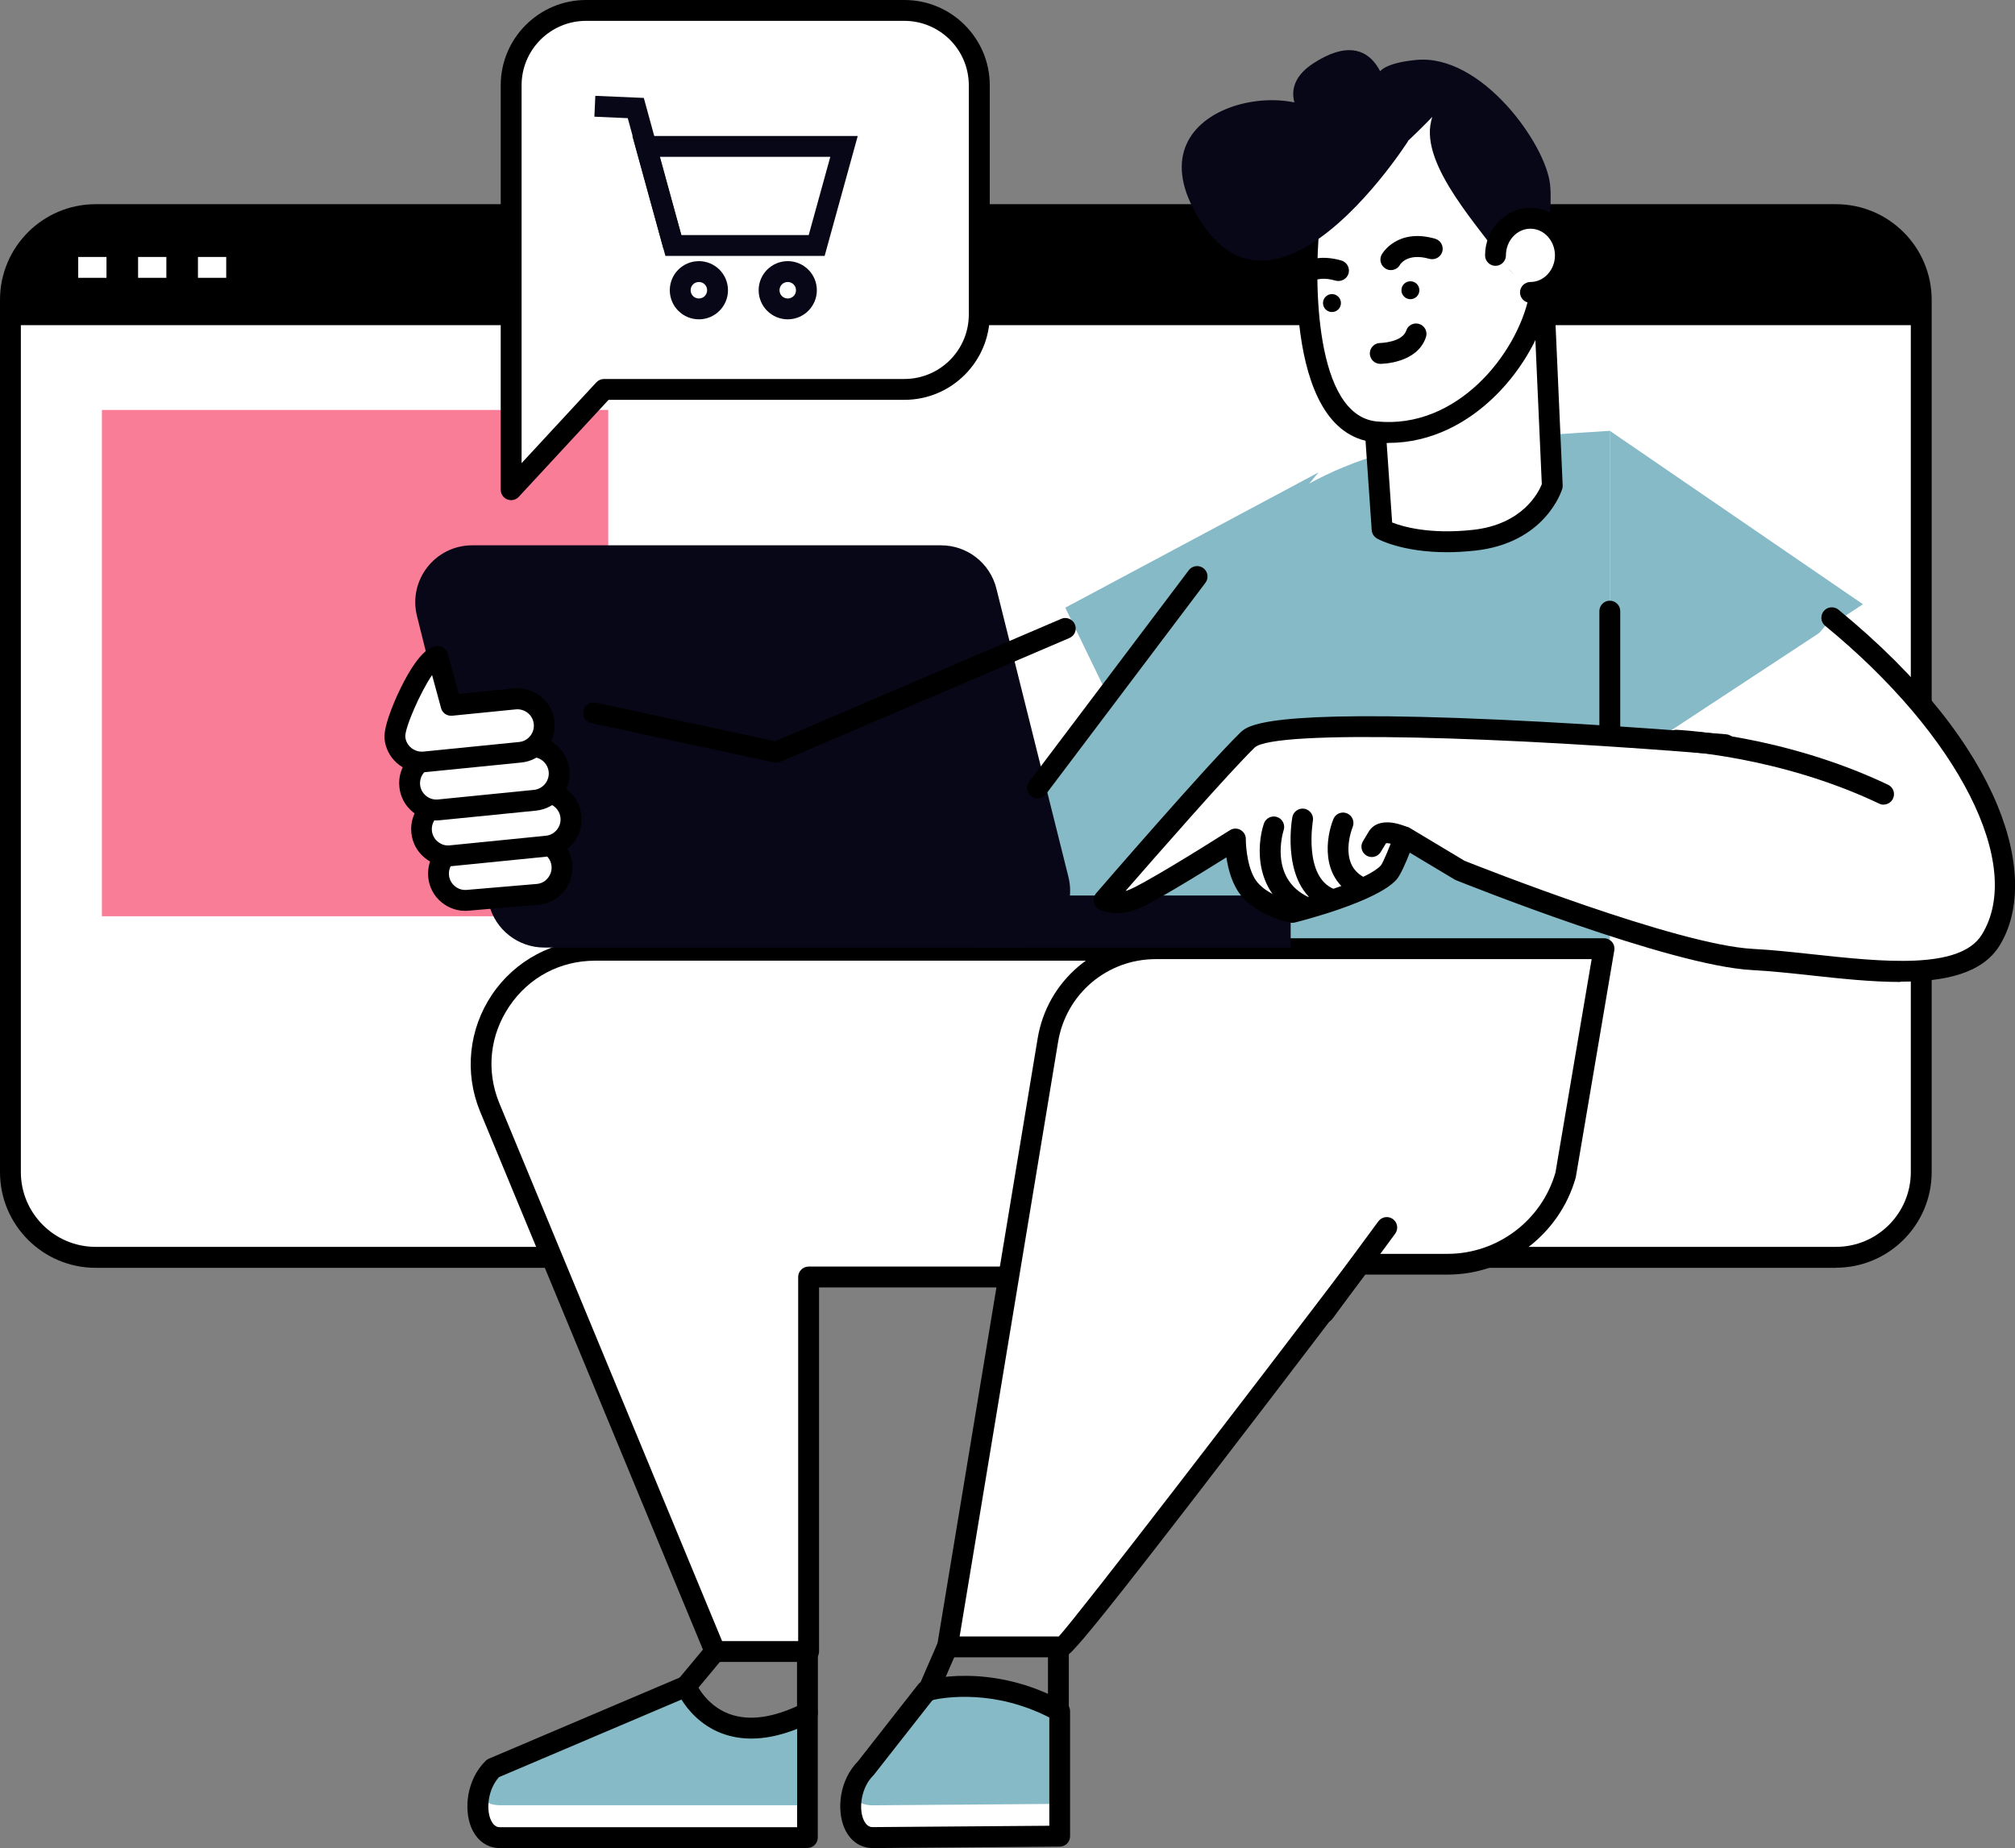 <?xml version="1.0" encoding="UTF-8"?><svg id="_レイヤー_2" xmlns="http://www.w3.org/2000/svg" viewBox="0 0 193.2 177.21"><rect x="0" y="0" width="193.2" height="177.21" fill="#808080" stroke="none"/><defs><style>.cls-1{fill:#f97d97;}.cls-2{fill:#fff;}.cls-3{fill:#080717;}.cls-4{fill:#85bac6;}</style></defs><g id="_レイヤー_1-2"><g><g><g><path class="cls-2" d="m9.17,20.58h166.87c4.51,0,8.17,3.66,8.17,8.17v83.64c0,4.51-3.66,8.17-8.17,8.17H9.17c-4.51,0-8.17-3.66-8.17-8.17V28.75c0-4.51,3.66-8.17,8.17-8.17Z"/><path d="m176.04,121.57H9.17c-5.06,0-9.17-4.11-9.17-9.17V28.75c0-5.06,4.11-9.17,9.17-9.17h166.87c5.06,0,9.17,4.12,9.17,9.17v83.64c0,5.06-4.12,9.17-9.17,9.17ZM9.17,21.58c-3.95,0-7.17,3.22-7.17,7.17v83.64c0,3.95,3.22,7.17,7.17,7.17h166.87c3.96,0,7.17-3.22,7.17-7.17V28.75c0-3.96-3.22-7.17-7.17-7.17H9.17Z"/></g><path d="m184.21,31.18v-2.69c0-4.37-3.55-7.92-7.92-7.92H8.92c-4.37,0-7.92,3.55-7.92,7.92v2.69h183.21Z"/><rect class="cls-2" x="7.5" y="24.64" width="2.71" height="2"/><rect class="cls-2" x="13.24" y="24.64" width="2.71" height="2"/><rect class="cls-2" x="18.98" y="24.64" width="2.71" height="2"/></g><rect class="cls-1" x="9.77" y="39.31" width="48.55" height="48.55"/><g><g><path class="cls-2" d="m77.42,164.24v11.97h-29.49c-2.48,0-2.89-4.46-.67-6.65l18.51-7.87s2.77,6.98,11.64,2.55Z"/><path class="cls-4" d="m77.42,164.55v8.55h-29.49c-2.48,0-2.89-2.55-.67-4.11l18.3-7.3s2.99,6.03,11.85,2.87Z"/><path d="m77.42,177.21h-29.49c-1.23,0-2.23-.73-2.75-1.99-.71-1.73-.46-4.55,1.38-6.37.09-.09.2-.16.31-.21l18.51-7.87c.25-.11.53-.11.78,0,.25.1.45.3.54.55,0,.02.91,2.16,3.2,3.02,1.92.72,4.3.38,7.07-1,.31-.16.68-.14.97.04.29.18.47.5.47.85v11.97c0,.55-.45,1-1,1Zm-29.57-6.81c-1.03,1.13-1.26,2.98-.81,4.06.31.75.75.75.9.75h28.49v-9.43c-2.72,1.08-5.15,1.22-7.25.42-2.04-.78-3.24-2.27-3.84-3.23l-17.48,7.43Z"/></g><g><path class="cls-2" d="m101.61,164.1v11.97l-17.93.14c-2.48,0-2.89-4.46-.67-6.65l5.82-7.42s3.91,6.4,12.77,1.97Z"/><path class="cls-4" d="m101.61,164.42v8.55l-17.93.14c-2.48,0-2.89-2.55-.67-4.11l5.61-6.86s6.87-1.12,12.99,2.29Z"/><path d="m83.69,177.21c-1.24,0-2.24-.73-2.76-1.99-.7-1.71-.47-4.5,1.33-6.33l5.78-7.38c.13-.16.3-.28.5-.34.26-.08,6.47-1.87,13.54,2.05.32.18.52.51.52.88v11.97c0,.55-.44,1-.99,1l-17.93.14Zm5.72-14.19l-5.61,7.15s-.05.07-.08.09c-1.13,1.12-1.4,3.07-.94,4.19.31.75.75.75.9.75l16.93-.13v-10.38c-5.28-2.71-10-1.94-11.2-1.68Z"/></g><polygon class="cls-4" points="126.42 45.3 102.14 58.27 107.13 68.58 126.42 45.3"/><path class="cls-4" d="m154.35,91.63v-50.32l-14.68.96c-10.09.66-19.37,5.74-25.35,13.89l-25.48,34.7,65.51.78Z"/><g><path class="cls-2" d="m126.08,22.02c.5-1.07,5.51-11.41,10.82-11.41.14,0,.29,0,.43.02,2.68.29,6.53,3.67,9.66,18.12l.08,1.75c-.18,1.65-1.06,3.43-2.55,5.1-2.65,2.97-7.56,5.74-12.58,5.23-7.29-.73-5.99-17.38-5.86-18.81Z"/><path class="cls-2" d="m141.24,51.23c-4.56.49-7.29-.47-8.14-.84l-.6-18.66c.22.01.43.03.65.03,4.4,0,9.09-2.14,12.25-5.68.75-.84,1.35-1.72,1.82-2.61l1.02,23.02c-.22.6-1.75,4.17-7,4.73Z"/><path d="m138.75,52.95c-4.36,0-6.62-1.25-6.73-1.32-.29-.17-.48-.47-.5-.8l-.63-9.12c-.04-.55.38-1.03.93-1.07.54-.02,1.03.38,1.07.93l.59,8.53c.99.39,3.57,1.16,7.72.71,4.85-.52,6.34-3.66,6.63-4.38l-1.25-28.04c-.02-.55.4-1.02.96-1.04.51-.03,1.02.4,1.04.96l1.25,28.23c0,.11,0,.22-.04.33-.06.21-1.64,5.21-8.38,5.93-.96.1-1.84.15-2.66.15Z"/><path d="m133.13,42.48c-.44,0-.89-.02-1.35-.07-9.14-.93-7.35-19.84-7.27-20.65.06-.55.53-.94,1.09-.9.55.06.95.54.9,1.09-.49,4.93-.47,17.85,5.48,18.46,7.71.79,13.44-6.44,14.61-11.96.11-.54.65-.89,1.18-.77.54.11.89.64.77,1.18-1.25,5.94-7.22,13.61-15.42,13.61Z"/><path class="cls-3" d="m135.03,13.5s-4.35,6.85-9.47,9.97c-3.46,2.11-7.26,2.53-10.29-2.03-7.53-11.29,8.78-14.43,12.23-9.72,3.45,4.7-7.84-1.57-1.57-5.65,6.27-4.08,7.11,3.03,7.11,3.03,0,0-3.55-2.72,2.72-3.35s12.44,8.05,12.86,11.92-1.46,11.71-4.08,7.95c-2.61-3.76-8.36-9.72-7.32-14.01s2.2-3.35,1.67-2.3c-.52,1.05-3.87,4.18-3.87,4.18Z"/><g><path class="cls-2" d="m143.39,24.48c0-1.96,1.5-3.55,3.35-3.55s3.35,1.59,3.35,3.55-1.5,3.55-3.35,3.55"/><path d="m146.74,29.04c-.55,0-1-.45-1-1s.45-1,1-1c1.29,0,2.35-1.15,2.35-2.55s-1.05-2.56-2.35-2.56-2.35,1.15-2.35,2.56c0,.55-.45,1-1,1s-1-.45-1-1c0-2.51,1.95-4.56,4.35-4.56s4.35,2.04,4.35,4.56-1.95,4.55-4.35,4.55Z"/></g><path d="m124.36,27.99c-.16,0-.33-.04-.48-.13-.48-.27-.66-.88-.39-1.36.06-.1,1.48-2.56,5.12-1.52.53.15.84.71.69,1.24-.15.53-.71.83-1.24.69-2.14-.62-2.82.56-2.82.57-.18.33-.52.51-.88.51Z"/><path d="m133.35,25.9c-.16,0-.33-.04-.48-.13-.48-.27-.66-.88-.39-1.36.06-.11,1.48-2.56,5.12-1.52.53.15.84.71.69,1.24-.15.53-.71.83-1.24.69-2.14-.61-2.82.56-2.82.57-.18.33-.52.51-.88.51Z"/><circle cx="127.71" cy="29.06" r=".86"/><circle cx="135.23" cy="27.83" r=".86"/><path d="m132.34,34.89c-.55,0-1-.45-1-1s.45-1,1-1h0s2.11-.05,2.49-1.19c.17-.52.74-.81,1.26-.63.52.17.81.74.63,1.26-.84,2.53-4.24,2.56-4.38,2.56Z"/></g><g><path class="cls-2" d="m111.45,122.45h-33.92v35.91h-8.98l-21.62-52.21c-2.91-7.18,2.37-15.03,10.12-15.03h67.91l-13.52,31.33Z"/><path d="m77.53,159.36h-8.98c-.4,0-.77-.24-.92-.62l-21.62-52.21c-1.5-3.69-1.06-7.85,1.16-11.15s5.92-5.26,9.89-5.26h67.91c.34,0,.65.17.84.45.18.28.22.64.08.95l-13.52,31.33c-.16.37-.52.6-.92.6h-32.92v34.91c0,.55-.45,1-1,1Zm-8.31-2h7.31v-34.91c0-.55.45-1,1-1h33.26l12.66-29.33H57.06c-3.36,0-6.36,1.6-8.23,4.38s-2.23,6.16-.96,9.27l21.36,51.58Z"/></g><g><path class="cls-2" d="m153.8,90.97h-42.98c-5.13,0-9.51,3.71-10.35,8.77l-9.63,58.18h11.08c.55,0,28.49-36.69,28.49-36.69h8.38c5.27,0,9.9-3.5,11.33-8.58l3.68-21.69Z"/><path d="m101.92,158.92h-11.08c-.29,0-.57-.13-.76-.35-.19-.22-.27-.52-.22-.81l9.63-58.18c.92-5.57,5.69-9.61,11.33-9.61h42.98c.29,0,.57.13.76.35.19.23.27.52.22.81l-3.68,21.69s-.01.07-.02.1c-1.55,5.48-6.6,9.3-12.29,9.3h-7.89c-27.94,36.69-28.33,36.69-28.98,36.69Zm-9.91-2h9.51c2.22-2.48,17.78-22.75,28.09-36.3.19-.25.48-.39.8-.39h8.38c4.78,0,9.03-3.2,10.35-7.8l3.47-20.46h-41.8c-4.66,0-8.6,3.34-9.36,7.94l-9.44,57.01Z"/></g><path d="m126.96,126.85c-.21,0-.41-.06-.59-.2-.44-.33-.54-.95-.21-1.4l6-8.14c.33-.44.95-.54,1.4-.21.44.33.54.95.21,1.4l-6,8.14c-.2.27-.5.41-.81.41Z"/><path class="cls-3" d="m97.14,90.86h-44.95c-2.5,0-4.69-1.7-5.3-4.13l-6.91-27.66c-.86-3.44,1.74-6.78,5.3-6.78h44.95c2.5,0,4.69,1.7,5.3,4.13l6.91,27.66c.86,3.45-1.74,6.78-5.3,6.78Z"/><rect class="cls-3" x="93.49" y="85.87" width="30.26" height="4.99"/><polygon class="cls-4" points="154.35 73.9 178.62 57.94 154.35 41.31 154.35 73.9"/><path d="m154.35,74.9c-.55,0-1-.45-1-1v-15.3c0-.55.45-1,1-1s1,.45,1,1v15.3c0,.55-.45,1-1,1Z"/><path d="m99.48,76.56c-.21,0-.42-.07-.6-.2-.44-.33-.53-.96-.2-1.4l15.3-20.28c.33-.44.96-.53,1.4-.2.44.33.53.96.2,1.4l-15.3,20.28c-.2.26-.5.4-.8.4Z"/><path d="m74.43,73.13c-.07,0-.14,0-.21-.02l-17.51-3.77c-.54-.12-.88-.65-.77-1.19.12-.54.65-.89,1.19-.77l17.2,3.7,27.42-11.74c.5-.22,1.09.02,1.31.53.22.51-.02,1.1-.53,1.31l-27.71,11.86c-.12.05-.26.08-.39.08Z"/><g><g><path class="cls-2" d="m51.57,85.76l-6.7.57c-1.41.14-2.67-.89-2.81-2.3h0c-.14-1.41.89-2.67,2.3-2.81l6.7-.57c1.41-.14,2.67.89,2.81,2.3h0c.14,1.41-.89,2.67-2.3,2.81Z"/><path d="m44.6,87.34c-.81,0-1.6-.28-2.25-.81-.74-.6-1.2-1.46-1.29-2.41s.19-1.88.79-2.62c.6-.74,1.46-1.2,2.41-1.29l6.72-.57c.93-.09,1.86.19,2.6.79.74.6,1.2,1.46,1.29,2.41.09.95-.19,1.88-.79,2.62-.6.74-1.46,1.2-2.41,1.29,0,0,0,0-.01,0l-6.7.57c-.12.01-.24.02-.35.02Zm6.97-1.58h0,0Zm-.25-4.13c-.05,0-.11,0-.16,0l-6.72.57c-.4.04-.78.24-1.04.57-.27.33-.39.73-.35,1.15s.24.79.57,1.06c.32.27.73.39,1.15.35l6.71-.57c.42-.04.79-.24,1.05-.57.27-.33.39-.73.35-1.15-.08-.81-.77-1.41-1.56-1.41Z"/></g><g><path class="cls-2" d="m52.44,81.14l-9.2.92c-1.41.14-2.67-.89-2.81-2.3h0c-.14-1.41.89-2.67,2.3-2.81l9.2-.92c1.41-.14,2.67.89,2.81,2.3h0c.14,1.41-.89,2.67-2.3,2.81Z"/><path d="m42.98,83.07c-.82,0-1.61-.28-2.25-.81-.74-.6-1.2-1.46-1.29-2.41-.2-1.96,1.24-3.71,3.2-3.91l9.2-.92c.96-.09,1.88.19,2.62.79.74.6,1.2,1.46,1.29,2.41.09.95-.19,1.88-.79,2.62-.6.74-1.46,1.2-2.41,1.29l-9.2.92c-.12.01-.24.02-.36.02Zm9.2-6.06c-.05,0-.1,0-.16,0l-9.2.92c-.86.09-1.49.86-1.41,1.72.04.42.24.79.57,1.06.32.27.73.4,1.15.35l9.2-.92h0c.42-.04.79-.24,1.06-.57.27-.33.39-.73.35-1.15-.08-.81-.77-1.42-1.56-1.42Z"/></g><g><path class="cls-2" d="m51.29,76.74l-9.2.92c-1.41.14-2.67-.89-2.81-2.3h0c-.14-1.41.89-2.67,2.3-2.81l9.2-.92c1.41-.14,2.67.89,2.81,2.3h0c.14,1.41-.89,2.67-2.3,2.81Z"/><path d="m41.83,78.67c-.82,0-1.61-.28-2.25-.81-.74-.6-1.2-1.46-1.29-2.41-.2-1.96,1.24-3.71,3.2-3.91l9.2-.92c1.98-.2,3.71,1.24,3.91,3.2.2,1.96-1.24,3.71-3.2,3.91h0l-9.2.92c-.12.01-.24.02-.36.02Zm9.46-1.93h0,0Zm-.25-4.13c-.05,0-.1,0-.16,0l-9.19.92c-.86.09-1.49.86-1.41,1.72.04.42.24.79.57,1.06.32.27.73.39,1.15.35l9.2-.92c.86-.09,1.49-.86,1.41-1.72-.08-.81-.77-1.42-1.56-1.42Z"/></g><g><path class="cls-2" d="m49.87,72.14l-9.2.92c-1.41.14-2.67-.89-2.81-2.3h0c-.14-1.41,2.69-7.66,4.1-7.8l1.28,4.68,6.11-.61c1.41-.14,2.67.89,2.81,2.3h0c.14,1.41-.89,2.67-2.3,2.81Z"/><path d="m40.42,74.07c-1.81,0-3.37-1.38-3.55-3.22-.14-1.41,1.39-4.57,1.57-4.92,1.89-3.82,3.05-3.94,3.43-3.98.48-.04.94.26,1.06.73l1.06,3.86,5.27-.53c.94-.09,1.88.19,2.62.79.74.6,1.2,1.46,1.29,2.41.09.95-.19,1.88-.79,2.62-.6.74-1.46,1.2-2.41,1.29h0l-9.2.92c-.12.01-.24.02-.36.02Zm9.45-1.93h0,0Zm-8.45-7.4c-1.11,1.62-2.62,5.07-2.56,5.92.09.86.86,1.48,1.72,1.41l9.19-.92c.42-.04.79-.24,1.06-.57.27-.33.39-.73.35-1.15s-.24-.79-.57-1.06c-.32-.26-.73-.39-1.15-.35l-6.11.61c-.49.04-.94-.26-1.06-.73l-.86-3.16Z"/></g></g><path d="m77.42,165.24c-.55,0-1-.45-1-1v-5.87c0-.55.45-1,1-1s1,.45,1,1v5.87c0,.55-.45,1-1,1Z"/><path d="m65.78,162.69c-.23,0-.45-.08-.64-.23-.42-.35-.48-.98-.13-1.41l2.77-3.33c.35-.42.98-.48,1.41-.13.42.35.48.98.13,1.41l-2.77,3.33c-.2.24-.48.36-.77.36Z"/><path d="m89,163.13c-.13,0-.27-.03-.4-.08-.51-.22-.74-.81-.52-1.32l1.83-4.21c.22-.51.81-.74,1.32-.52.51.22.74.81.52,1.32l-1.83,4.21c-.16.38-.53.6-.92.6Z"/><path d="m101.48,164.96c-.55,0-1-.45-1-1v-5.71c0-.55.45-1,1-1s1,.45,1,1v5.71c0,.55-.45,1-1,1Z"/><g><g><path class="cls-2" d="m165.42,71.42s-42.59-3.59-45.82-.44c-3.23,3.15-13.75,15.32-13.75,15.32,0,0,.98.59,2.68,0,1.69-.59,9.93-5.83,9.93-5.83,0,0-.04,3.19,1.38,4.85,1.42,1.65,4.06,2.17,4.06,2.17,0,0,7.56-1.89,9.26-3.82.48-.55,1.5-3.39,1.5-3.39l5.32,3.19s20.29,8.16,28.09,8.55c7.8.39,19.67,3.23,22.81-1.85,4.72-7.63-3.03-20.9-15.24-30.91"/><path d="m182.22,94.16c-2.75,0-5.74-.32-8.58-.63-2.01-.22-3.92-.42-5.63-.51-7.88-.4-27.58-8.29-28.41-8.62-.05-.02-.1-.04-.14-.07l-4.29-2.57c-.38.98-.89,2.14-1.26,2.57-1.85,2.1-8.96,3.93-9.77,4.13-.14.04-.29.04-.43.01-.12-.02-3-.6-4.63-2.5-.92-1.07-1.32-2.59-1.49-3.76-2.49,1.56-7.36,4.57-8.73,5.04-2.07.72-3.38,0-3.52-.09-.25-.15-.43-.41-.47-.7-.05-.29.04-.59.23-.81.43-.5,10.58-12.24,13.81-15.39.7-.68,2.33-2.27,24.86-1.25,10.94.5,21.63,1.39,21.74,1.4.55.05.96.53.91,1.08-.05.55-.53.97-1.08.91-20.65-1.74-43.14-2.48-45.04-.72-2.49,2.43-9.46,10.4-12.38,13.75.09-.02.18-.05.28-.09,1.16-.41,6.45-3.65,9.72-5.73.31-.2.7-.21,1.02-.03.32.18.52.52.51.88,0,.79.18,3.07,1.14,4.18.96,1.12,2.7,1.64,3.29,1.79,2.84-.73,7.46-2.25,8.52-3.45.23-.29.86-1.82,1.31-3.07.1-.28.32-.5.61-.6.28-.1.59-.07.85.08l5.25,3.15c1.34.53,20.38,8.08,27.69,8.45,1.77.09,3.7.3,5.74.52,6.59.71,14.06,1.52,16.17-1.89,4.11-6.66-2.21-19.11-15.02-29.61-.43-.35-.49-.98-.14-1.41.35-.43.98-.49,1.41-.14,16.13,13.21,19.32,25.96,15.45,32.21-1.67,2.71-5.31,3.46-9.5,3.46Z"/></g><path d="m125.04,87.93c-.14,0-.29-.03-.42-.09-4.36-2.04-4.16-6.69-3.44-8.86.17-.52.74-.81,1.26-.64.52.17.81.74.64,1.26-.06.19-1.44,4.63,2.39,6.43.5.23.72.83.48,1.33-.17.36-.53.58-.91.58Z"/><path d="m127.52,87.17c-.13,0-.25-.02-.38-.07-4.43-1.81-3.28-8.46-3.23-8.74.1-.54.62-.91,1.16-.81.54.1.91.62.81,1.16,0,.05-.91,5.34,2.02,6.54.51.21.76.79.55,1.3-.16.39-.53.62-.93.62Z"/><path d="m130.25,85.95c-.16,0-.33-.04-.48-.12-3.18-1.73-2.64-5.53-1.92-7.3.21-.51.8-.75,1.3-.54.51.21.75.79.55,1.3-.06.14-1.37,3.49,1.02,4.79.48.26.66.87.4,1.36-.18.33-.52.52-.88.52Z"/><path d="m131.53,82.18c-.17,0-.35-.05-.51-.14-.47-.28-.63-.9-.34-1.37l.55-.92c.75-1.25,2.48-1.01,3.86-.37.5.23.72.83.48,1.33-.23.5-.83.72-1.33.48h0c-.47-.22-1.11-.37-1.35-.33l-.5.83c-.19.31-.52.49-.86.49Z"/><path d="m180.61,77.16c-.14,0-.29-.03-.43-.1-9.69-4.61-19.45-5.08-19.55-5.08-.55-.02-.98-.49-.96-1.04.02-.55.52-.97,1.04-.96.41.02,10.25.48,20.32,5.27.5.24.71.83.47,1.33-.17.36-.53.57-.9.57Z"/></g></g><g><path class="cls-2" d="m49.01,46.96l8.91-9.62h28.81c3.97,0,7.18-3.21,7.18-7.18V8.18c0-3.97-3.21-7.18-7.18-7.18h-30.53c-3.97,0-7.18,3.21-7.18,7.18v38.78Z"/><path d="m49.01,47.96c-.12,0-.25-.02-.37-.07-.38-.15-.63-.52-.63-.93V8.18c0-4.51,3.67-8.18,8.18-8.18h30.53c4.51,0,8.18,3.67,8.18,8.18v21.98c0,4.51-3.67,8.18-8.18,8.18h-28.37l-8.61,9.3c-.19.21-.46.32-.73.32ZM56.19,2c-3.41,0-6.18,2.77-6.18,6.18v36.23l7.17-7.75c.19-.2.46-.32.73-.32h28.8c3.41,0,6.18-2.77,6.18-6.18V8.18c0-3.41-2.77-6.18-6.18-6.18h-30.53Z"/></g><g><path class="cls-3" d="m79.07,24.54h-15.27l-3.17-11.5h21.61l-.35,1.27c-.88,3.16-1.75,6.33-2.62,9.49l-.2.73Zm-13.75-2h12.22c.69-2.5,1.38-5,2.07-7.5h-16.36l2.07,7.5Z"/><polygon class="cls-3" points="63.6 23.8 60.19 11.33 56.99 11.19 57.08 9.19 61.73 9.39 65.53 23.27 63.6 23.8"/><path class="cls-3" d="m67.01,30.62c-1.54,0-2.79-1.25-2.79-2.79s1.25-2.79,2.79-2.79,2.79,1.25,2.79,2.79-1.25,2.79-2.79,2.79Zm0-3.58c-.44,0-.79.35-.79.79s.35.79.79.79.79-.35.79-.79-.35-.79-.79-.79Z"/><path class="cls-3" d="m75.53,30.62c-1.54,0-2.79-1.25-2.79-2.79s1.25-2.79,2.79-2.79,2.79,1.25,2.79,2.79-1.25,2.79-2.79,2.79Zm0-3.58c-.44,0-.79.35-.79.79s.35.79.79.79.79-.35.79-.79-.35-.79-.79-.79Z"/></g></g></g></svg>